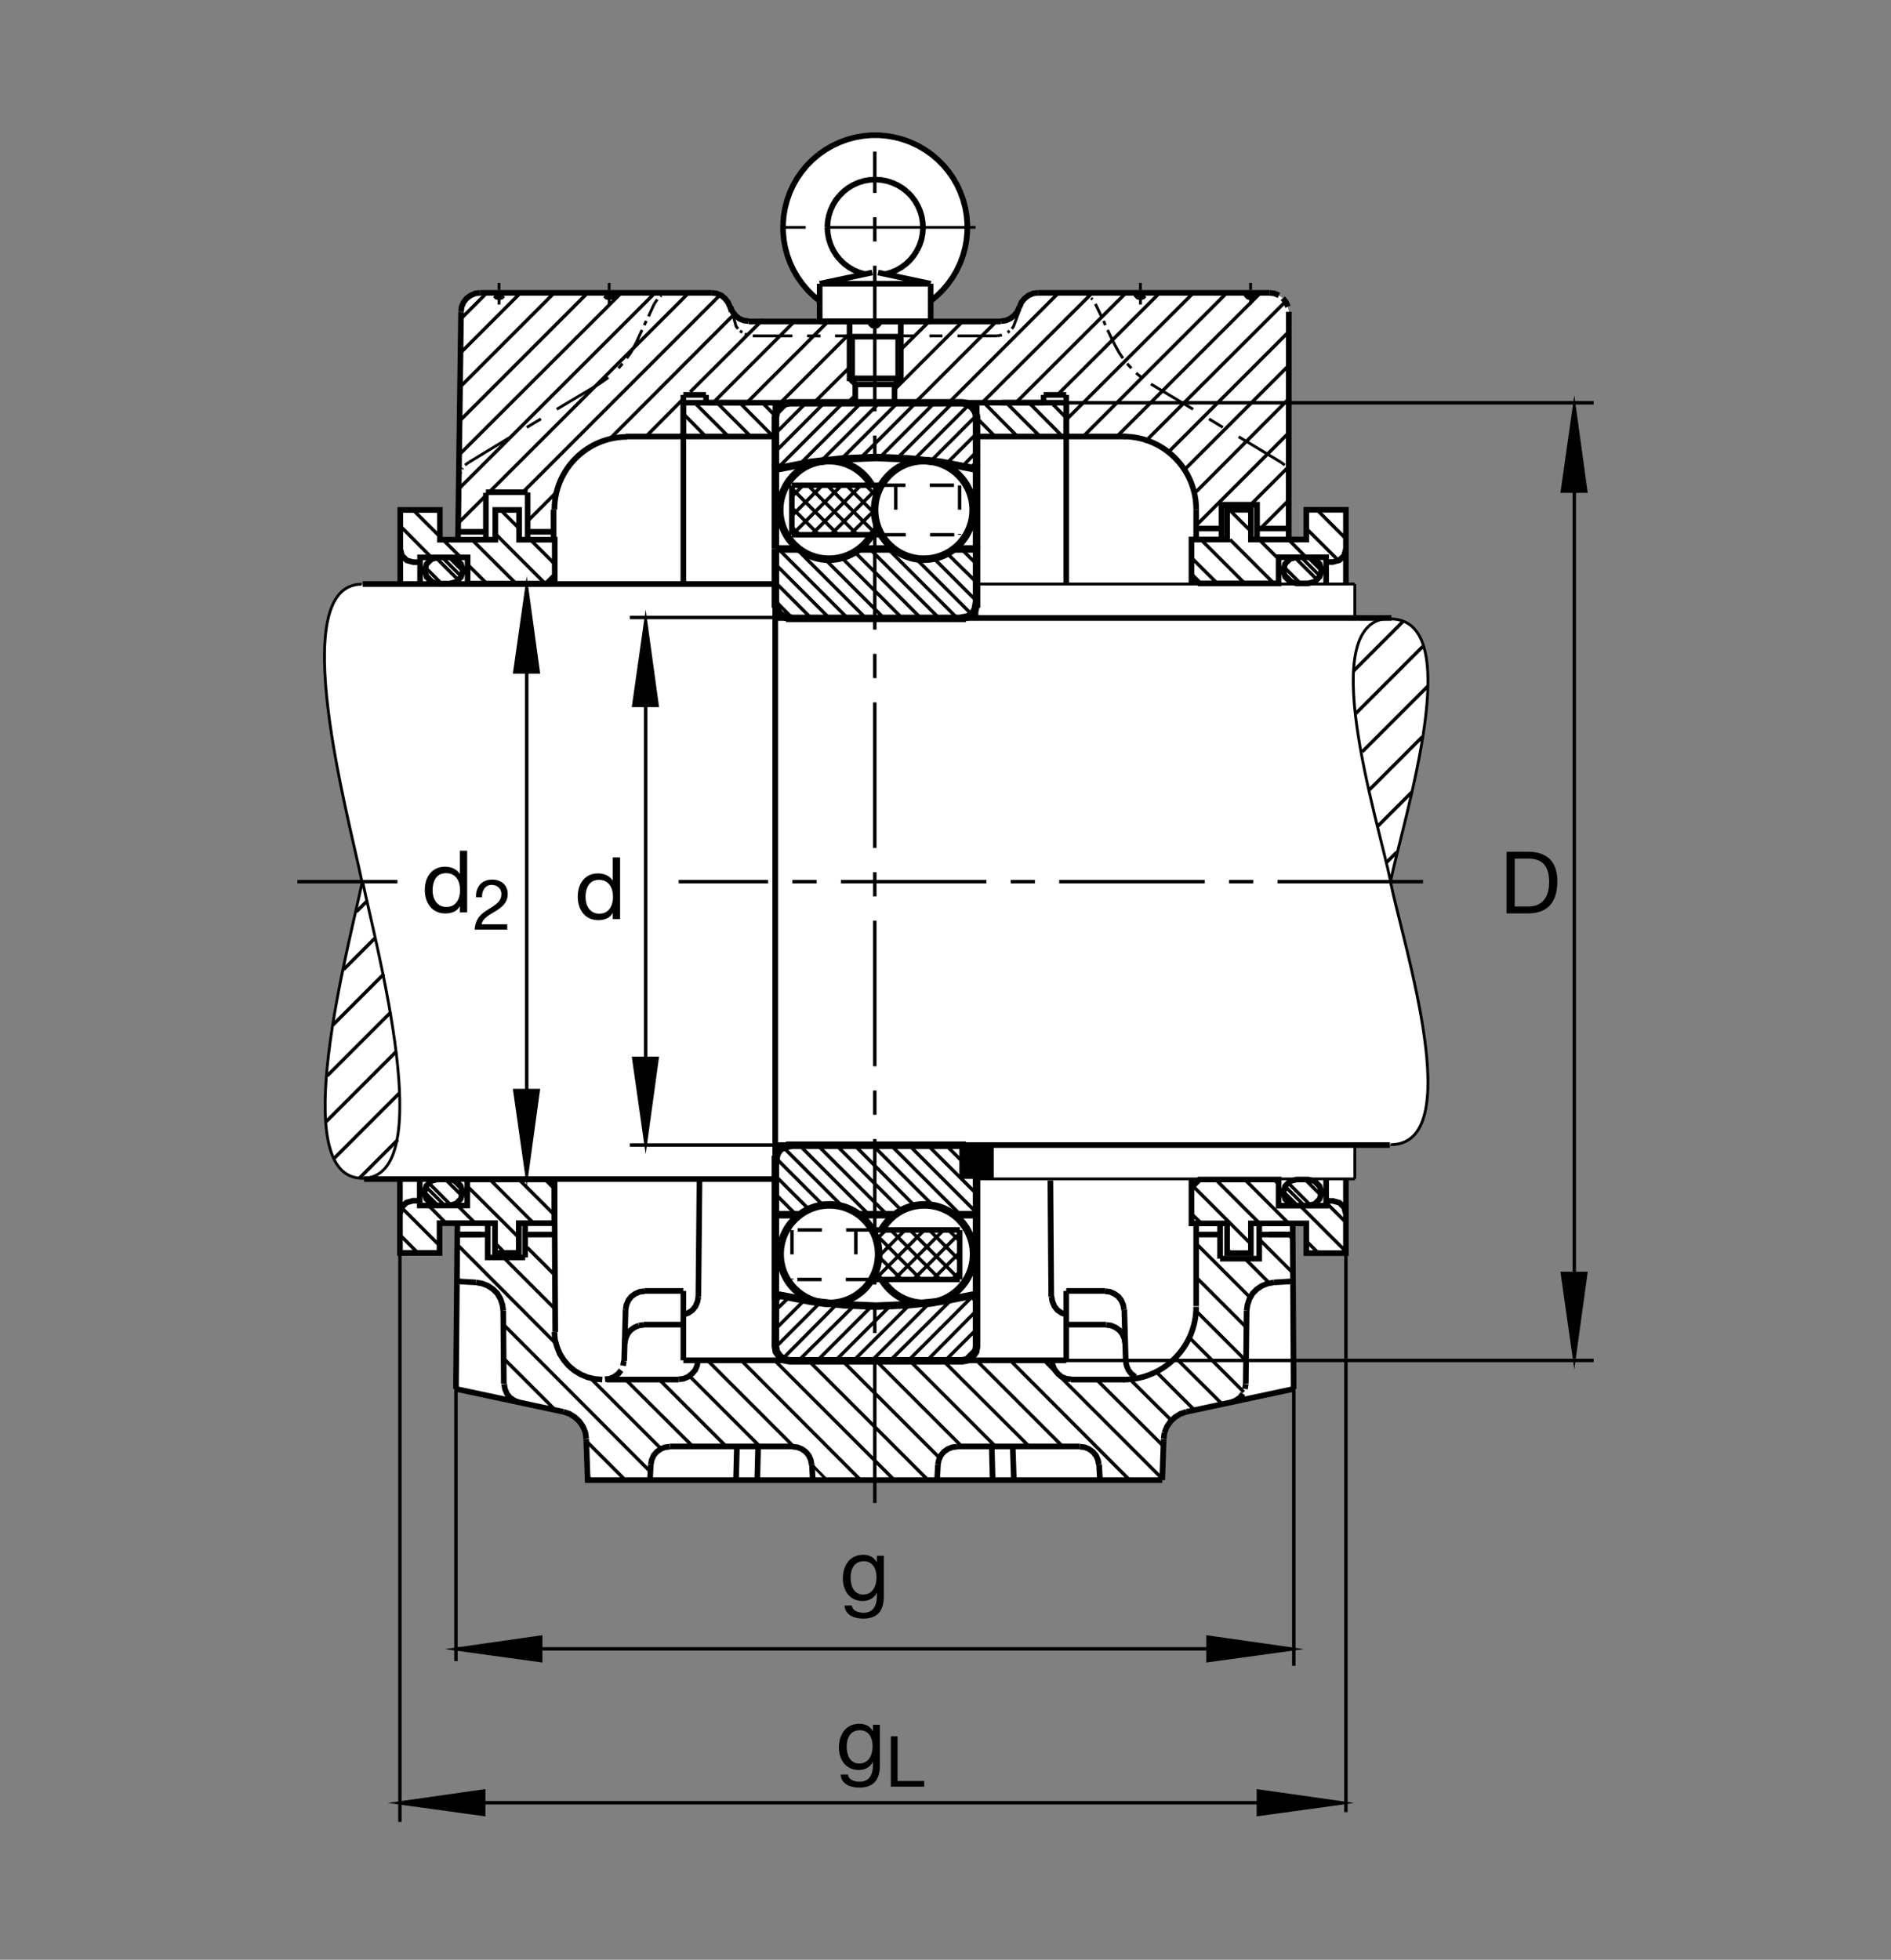 <?xml version="1.0" encoding="utf-8"?>
<!-- Generator: Adobe Illustrator 22.1.0, SVG Export Plug-In . SVG Version: 6.00 Build 0)  -->
<svg version="1.1" id="Ebene_1" xmlns="http://www.w3.org/2000/svg" xmlns:xlink="http://www.w3.org/1999/xlink" x="0px" y="0px"
	 viewBox="0 0 779.612 807.876" style="enable-background:new 0 0 779.612 807.876;" xml:space="preserve">
<rect x="0" y="0" width="779.612" height="807.876" fill="#808080" stroke="none"/>
<style type="text/css">
	.st0{fill:none;}
	.st1{fill:#FFFFFF;}
	.st2{fill:none;stroke:#000000;stroke-width:2.33;stroke-miterlimit:10.433;}
	.st3{fill:none;stroke:#000000;stroke-width:1.165;stroke-miterlimit:10;}
	.st4{fill-rule:evenodd;clip-rule:evenodd;stroke:#000000;stroke-width:1.165;stroke-miterlimit:10;}
	.st5{fill:none;stroke:#000000;stroke-width:2.329;stroke-miterlimit:10;}
	.st6{fill-rule:evenodd;clip-rule:evenodd;stroke:#000000;stroke-width:2.329;stroke-miterlimit:10;}
	.st7{fill:none;stroke:#000000;stroke-width:1.417;stroke-miterlimit:10;}
	.st8{fill:none;stroke:#000000;stroke-width:1.165;stroke-miterlimit:10.433;}
	.st9{fill:none;stroke:#000000;stroke-width:14.173;stroke-miterlimit:10;}
	.st10{fill:none;stroke:#000000;stroke-width:1.417;stroke-miterlimit:10.433;stroke-dasharray:60,10,10,10;}
	.st11{fill:none;stroke:#000000;stroke-width:1.165;stroke-miterlimit:10;stroke-dasharray:60,10,10,10;}
	.st12{fill:none;stroke:#000000;stroke-width:0;stroke-miterlimit:10;}
	.st13{fill:none;stroke:#000000;stroke-width:1.417;stroke-miterlimit:3.864;}
	.st14{stroke:#000000;stroke-width:1.165;stroke-miterlimit:10;}
	.st15{fill:none;stroke:#000000;stroke-width:3.107;stroke-miterlimit:10;}
	.st16{fill:#FFFFFF;stroke:#000000;stroke-width:3.107;stroke-miterlimit:3.864;}
	.st17{fill:none;stroke:#000000;stroke-width:3.107;stroke-miterlimit:3.864;}
	.st18{fill:none;stroke:#000000;stroke-width:2.268;stroke-miterlimit:10;}
	.st19{fill:none;stroke:#000000;stroke-width:0.851;stroke-miterlimit:3.864;}
	.st20{fill:none;stroke:#000000;stroke-width:1.417;stroke-miterlimit:10;stroke-dasharray:10,10;}
	.st21{fill:none;stroke:#000000;stroke-width:2.268;stroke-miterlimit:3.864;}
</style>
<polygon class="st0" points="0,0 779.612,0 779.612,807.876 0,807.876 0,0 "/>
<g>
	<path class="st1" d="M149.446,363.23c-5.422,26.333-31.756,122.576,0,122.576l15.508,0.342l0.064,30.327l16.262,0.01l-0.059-12.168
		l7.351-0.035l-0.583,68.34l44.365,9.453l2.451,0.821l2.219,1.401l1.868,1.748l1.518,2.222l0.932,2.334l0.352,2.686l0.584,16.929
		h118.386h118.508l0.576-16.929l0.352-2.686l0.938-2.334l1.513-2.222l1.875-1.748l2.217-1.401l2.451-0.821l44.248-9.453
		l-0.224-68.316l5.361-0.064l0.02,12.476h16.377l-0.117-30.684l3.799-0.092v-13.848l14.755-0.126c31.758,0,5.42-81.824,0-108.157
		v-1.038c5.42-26.333,32.1-107.954,0.342-107.954h-14.717h-0.38v-14.009l-3.672-0.046l0.009-30.661l-16.357,0.112l-0.01,12.122
		l-7.246,0.122l0.078-93.848l-0.351-2.102l-0.821-1.868l-1.279-1.633l-1.64-1.167l-1.866-0.821l-1.983-0.232h-95.507l-1.983,0.232
		l-1.865,0.821l-1.641,1.284l-1.28,1.516l-0.82,1.985l-0.938,1.985l-1.279,1.519l-1.631,1.284l-1.875,0.818l-1.982,0.235
		l-29.004,0.114l0.031-8.686l4.311-3.462l3.57-4.158l2.656-4.216l2.194-5.069l1.26-3.925l0.947-4.807l0.266-4.488l-0.51-5.803
		l-1.179-5.232l-1.504-4.173l-2.427-4.873l-3.142-4.272l-4.094-4.209l-4.615-3.513l-3.999-2.185l-4.676-1.958l-4.529-1.102
		l-4.185-0.507l-2.883-0.246l-5.388,0.456l-3.608,0.711l-3.828,1.018l-3.765,1.46l-3.73,1.941l-3.222,2.305l-3.967,3.645
		l-3.226,3.562l-2.883,4.55l-2.095,4.708l-1.684,5.422l-0.808,5.884l-0.056,2.392l0.164,3.726l0.417,3.394l1.055,4.529l1.174,3.201
		l1.211,2.261l2.051,3.696l1.897,2.654l3.257,3.725l3.916,3.15v8.425l-29.28-0.044l-1.987-0.235l-1.983-0.818l-1.518-1.284
		l-1.284-1.636l-0.818-1.868l-0.936-1.868l-1.281-1.634l-1.518-1.284l-1.985-0.821l-1.985-0.232h-95.503l-1.985,0.232l-1.87,0.821
		l-1.633,1.167l-1.284,1.633l-0.818,1.868l-0.232,2.102l-1.353,93.911l-7.4-0.014l-0.129-12.278l-16.165-0.09l-0.059,30.544
		l-15.815,0.198C117.417,240.882,144.024,336.9,149.446,363.23L149.446,363.23z"/>
	<path class="st2" d="M228.574,210.103c0-16.577,13.438-30.02,30.017-30.02"/>
	<path class="st3" d="M205.727,122.715v2.803 M205.727,121.548v-0.935 M205.727,119.563v-2.918 M246.941,158.325l-17.395,10.391
		 M223.008,172.686l-5.837,3.501 M210.632,180.042l-17.278,10.506 M251.145,125.518v-2.803 M251.145,121.548v-0.935
		 M251.145,119.563v-2.918 M266.44,132.29l-0.818,1.751 M264.688,136.026l-2.334,5.137 M267.373,130.42l2.337-5.134
		 M310.339,138.477h16.346 M332.757,138.477h5.486 M344.314,138.477h16.345 M451.604,125.286l2.461,5.134 M454.993,132.29
		l0.703,1.751 M456.634,136.026l2.451,5.137 M474.495,158.325l17.392,10.391 M498.43,172.686l5.723,3.501 M510.686,180.042
		l17.393,10.506 M470.169,125.518v-2.803 M470.169,121.548v-0.935 M470.169,119.563v-2.918 M515.589,125.518v-2.803
		 M515.589,121.548v-0.935 M515.589,119.563v-2.918 M411.096,138.477h-16.346 M388.562,138.477h-5.371 M377.004,138.477h-16.345"/>
	<polygon class="st4" points="246.941,158.325 250.796,155.64 246.941,158.325 	"/>
	<path class="st3" d="M254.998,151.787l1.636-1.87 M258.384,147.7l1.753-2.451l2.217-4.087"/>
	<polygon class="st4" points="269.71,125.286 270.994,123.416 269.71,125.286 	"/>
	<polygon class="st4" points="272.278,122.249 272.627,121.9 272.278,122.249 	"/>
	<polygon class="st4" points="274.146,121.314 274.729,120.965 274.146,121.314 	"/>
	<path class="st3" d="M301.729,128.198l1.721,6.309l0.818,1.05 M305.085,136.375l0.933,0.7"/>
	<polygon class="st4" points="307.07,137.661 308.237,138.125 307.07,137.661 	"/>
	<polygon class="st4" points="411.096,138.477 413.079,138.125 411.096,138.477 	"/>
	<path class="st3" d="M415.413,137.075l0.82-0.7 M417.171,135.557l0.693-1.05l2.735-7.361"/>
	<polygon class="st4" points="444.485,120.73 446.702,120.965 444.485,120.73 	"/>
	<polygon class="st4" points="448.225,121.665 448.694,121.9 448.225,121.665 	"/>
	<polygon class="st4" points="449.856,122.949 450.442,123.416 449.856,122.949 	"/>
	<path class="st3" d="M459.085,141.162l2.217,4.087l1.631,2.451 M464.69,149.917l1.748,1.87"/>
	<polygon class="st4" points="468.421,153.772 470.637,155.64 468.421,153.772 	"/>
	<polygon class="st4" points="528.079,190.547 529.719,191.717 528.079,190.547 	"/>
	<polygon class="st4" points="530.647,193.001 530.881,193.35 530.647,193.001 	"/>
	<polygon class="st4" points="531.467,194.636 531.702,195.22 531.467,194.636 	"/>
	<polygon class="st4" points="193.354,190.547 191.719,191.717 193.354,190.547 	"/>
	<polygon class="st4" points="190.784,193.001 190.552,193.35 190.784,193.001 	"/>
	<polygon class="st4" points="189.966,194.636 189.734,195.22 189.966,194.636 	"/>
	<path class="st3" d="M334.739,603.853l6.189,6.304 M243.906,610.156l-1.633-1.753"/>
	<path class="st5" d="M187.984,572.564l0.583-68.305 M188.567,508.931h9.807 M201.084,504.37v13.999h15.423 M216.49,518.369v-14.126
		 M228.574,486.573l0.349,62.524 M207.48,540.337l0.232,30.122 M187.984,572.564l44.365,9.453 M241.689,593.228l0.583,16.929
		h118.386 M335.09,610.156l-0.352-6.421 M326.802,596.265H276.13 M279.866,568.711H250.09 M257.334,561.006l0.583-21.133
		 M265.389,546.06h16.345 M287.922,534.502l0.467-48.452 M265.74,532.168h15.994 M281.734,532.168v28.604 M281.76,560.772h157.822
		 M439.582,560.772v-28.604 M503.02,518.858h16.124v-14.521 M523.06,508.931h9.805 M525.159,528.662l7.783-0.464 M513.957,540.337
		l-0.352,30.122 M533.332,572.564l-44.248,9.453 M479.749,593.228l-0.586,16.929 M479.163,610.156H360.659 M386.343,610.156
		l0.352-6.421 M394.517,596.265h50.671 M441.565,568.711h22.109 M464.104,561.006l-0.585-21.133 M456.047,546.06h-16.465
		 M433.401,534.502l-0.352-47.867 M455.579,532.168h-15.996 M408.879,596.265l0.352,13.892 M417.981,610.156l-0.459-13.892
		 M453.128,603.736l0.351,6.421 M312.556,596.265l-0.349,13.892 M303.45,610.156l0.352-13.892 M268.309,603.736l-0.35,6.421
		 M196.272,528.662l-8.288-0.464 M281.734,240.752v-77.974 M291.074,166.031h69.585 M360.659,132.525h-51.956 M301.116,126.568
		v0.117 M293.411,120.73h-95.505 M190.083,128.552l-1.267,93.623 M281.734,179.925h-23.674 M301.582,128.435l-0.466-1.867
		 M360.659,132.525h51.951 M420.315,126.568v0.117 M427.913,120.73h95.498 M531.35,128.552l-0.049,93.857 M439.582,240.752v-77.974
		 M430.247,166.031h-69.587 M439.582,179.925h24.62 M265.74,532.285l-1.985,0.23l-1.868,0.82l-1.636,1.167l-1.167,1.513l-0.818,1.87
		l-0.35,1.987"/>
	<polygon class="st6" points="257.217,561.006 256.865,562.989 257.217,561.006 	"/>
	<path class="st5" d="M256.05,564.859l-1.169,1.514l-1.633,1.167l-1.868,0.82l-1.985,0.234 M276.13,596.382l-1.985,0.234
		l-1.753,0.699l-1.634,1.167L269.475,600l-0.818,1.87l-0.349,1.866 M279.866,568.594l1.985-0.234l1.87-0.82l1.633-1.284l1.285-1.514
		l0.818-1.987l0.232-1.982 M281.734,541.973l1.987-0.698l1.751-1.167l1.284-1.636l0.815-1.987l0.352-1.982 M265.389,546.177
		l-1.985,0.234 M263.404,546.411l-1.868,0.815l-1.633,1.167l-1.169,1.518l-0.816,1.87l-0.352,1.982 M214.019,578.169l-1.985-0.82
		l-1.753-1.167l-1.282-1.635l-0.818-1.982l-0.351-1.987 M207.48,540.337l-0.352-2.451l-0.815-2.451l-1.284-2.217l-1.753-1.753
		l-2.099-1.401l-2.337-0.932l-2.569-0.469 M326.802,596.382l1.982,0.234l1.753,0.699l1.635,1.167l1.282,1.518l0.818,1.87
		l0.352,1.866 M386.694,603.736l0.352-1.866l0.818-1.87l1.281-1.518l1.636-1.167l1.75-0.699l1.985-0.234 M433.743,560.772
		l0.234,1.982l0.82,1.87l1.28,1.631l1.523,1.284l1.982,0.82l1.983,0.234 M463.87,553.765l-0.351-1.982l-0.821-1.87l-1.162-1.518
		l-1.641-1.167l-1.865-0.815l-1.983-0.234 M463.401,539.873l-0.352-1.987l-0.821-1.87l-1.162-1.513l-1.631-1.167l-1.875-0.82
		l-1.982-0.23 M439.7,541.973l-1.982-0.698l-1.758-1.167l-1.279-1.636l-0.82-1.987l-0.351-1.982 M464.104,561.006l0.352,1.982
		l0.81,1.87l1.172,1.514l1.631,1.167 M489.084,582.017l-2.451,0.82l-2.217,1.401l-1.865,1.753l-1.523,2.217l-0.927,2.334
		 M480.1,590.542l-0.352,2.568 M453.01,603.736l-0.352-1.866l-0.82-1.87l-1.279-1.518l-1.631-1.167l-1.758-0.699l-1.983-0.234
		 M507.415,578.169l1.982-0.82l1.758-1.167l1.28-1.635 M513.255,572.564l0.351-1.987 M513.957,540.337l0.352-2.451l0.81-2.451
		l1.289-2.217l1.748-1.753l2.099-1.401l2.334-0.932l2.568-0.469 M241.689,593.111l-0.352-2.568l-0.933-2.334l-1.518-2.217
		l-1.868-1.753l-2.219-1.401l-2.451-0.82 M308.704,132.407l-1.985-0.234l-1.985-0.818l-1.516-1.284l-1.284-1.636l-0.818-1.867
		 M300.999,126.568l-0.818-1.868l-1.285-1.633l-1.516-1.285l-1.987-0.818l-1.983-0.235 M253.013,120.73l-0.232,0.935l-0.701,0.699
		l-0.936,0.234l-0.932-0.234l-0.701-0.699 M207.598,120.73l-0.234,0.935 M207.364,121.665l-0.701,0.699l-0.936,0.234l-0.932-0.234
		l-0.701-0.699 M358.792,132.525l0.232,0.933l0.701,0.699l0.935,0.234l0.932-0.234l0.703-0.699 M362.527,132.525l-0.232,0.933
		l-0.703,0.699 M360.659,134.39l-0.935-0.234l-0.701-0.699 M412.61,132.407l1.992-0.234l1.865-0.818l1.631-1.284l1.289-1.519
		l0.82-1.985 M420.315,126.568l0.82-1.983l1.289-1.518l1.631-1.285l1.865-0.818l1.992-0.235 M468.304,120.73l0.234,0.935
		l0.703,0.699l0.928,0.234l0.937-0.234l0.703-0.699 M513.724,120.73l0.234,0.935l0.694,0.699l0.938,0.234l0.938-0.234l0.693-0.699
		 M523.411,120.73l1.983,0.235l1.875,0.818 M528.899,122.949l1.289,1.636l0.811,1.865 M197.906,120.73l-1.985,0.235l-1.868,0.818
		l-1.633,1.167l-1.284,1.636l-0.818,1.865l-0.234,1.985"/>
	<line class="st7" x1="402.651" y1="254.539" x2="402.651" y2="240.562"/>
	<path class="st5" d="M248.306,568.711l-3.037-0.234l-3.035-0.703l-2.803-1.167l-2.686-1.631l-2.334-1.987l-1.985-2.334
		l-1.636-2.568l-1.167-2.92l-0.818-2.92l-0.232-3.149 M189.268,508.931h11.77 M216.507,508.931h12.068 M493.137,217.869h10.488
		 M573.655,254.763H319.71 M519.456,508.931h12.598 M281.734,179.925h37.976 M319.693,179.925v-13.894 M308.354,166.031h-26.621
		 M291.074,166.031v-3.252 M430.247,162.779h9.336 M439.582,166.031v13.894 M439.582,179.925h-36.748 M430.247,166.031v-3.252
		 M402.651,179.925v-13.894 M439.582,166.031h-26.621 M281.734,166.031v13.894 M281.734,162.779h9.341"/>
	<line class="st3" x1="558.557" y1="240.752" x2="402.52" y2="240.752"/>
	<path class="st5" d="M319.604,240.752v245.327 M573.03,472.036H319.632 M319.632,486.05H150.105 M319.71,240.752H149.519"/>
	<line class="st3" x1="558.557" y1="240.752" x2="558.557" y2="254.763"/>
	<path class="st5" d="M217.532,222.527v-19.485 M200.327,222.527v-19.363 M189.061,219.231h11.279 M217.532,202.91h-17.193"/>
	<line class="st2" x1="228.232" y1="210.103" x2="228.232" y2="222.376"/>
	<line class="st3" x1="515.042" y1="517.876" x2="514.974" y2="517.945"/>
	<line class="st2" x1="493.157" y1="209.947" x2="493.157" y2="222.41"/>
	<path class="st8" d="M573.304,254.888c-31.748,0-5.42,82.097,0,108.43 M573.304,255.164c31.757,0,5.429,81.821,0,108.154
		 M149.165,240.823c-31.755,0-5.422,96.018,0,122.348 M149.439,485.747c-31.753,0-5.42-96.24,0-122.576 M149.439,485.747
		c31.755,0,5.422-96.24,0-122.576"/>
	<line class="st5" x1="217.295" y1="219.231" x2="228.574" y2="219.231"/>
	<path class="st2" d="M493.157,209.947c0-16.58-13.438-30.017-30.02-30.017"/>
	<path class="st5" d="M531.448,217.869h-13.203 M518.245,222.41v-14.348h-14.62v14.251"/>
	<path class="st3" d="M558.557,485.996H402.571 M558.557,485.996v-14.013"/>
	<line class="st5" x1="532.932" y1="504.434" x2="533.332" y2="572.564"/>
	<path class="st2" d="M493.157,538.438v-34.102 M493.157,538.716c0,16.577-13.438,30.019-30.02,30.019"/>
	<path class="st5" d="M493.304,508.931h9.716 M503.02,504.698v14.16"/>
	<line class="st9" x1="402.607" y1="485.996" x2="402.607" y2="471.983"/>
	<path class="st8" d="M573.304,471.88c31.757,0,5.429-81.824,0-108.157"/>
	<path class="st10" d="M163.857,363.46h-41.259 M586.682,363.46H279.805 M360.659,619.551V62.493"/>
	<line class="st11" x1="402.173" y1="93.731" x2="319.915" y2="93.731"/>
	<path class="st3" d="M351.909,138.782v18.863 M369.719,138.782v18.863"/>
	<path class="st5" d="M361.992,112.349l21.699,4.612 M383.691,116.961v7.129 M383.691,124.09v8.357 M383.691,132.447h-45.757
		 M337.935,132.447v-8.357 M337.935,124.09v-7.129 M337.935,116.961l21.719-4.612 M356.626,112.984l-2.341-0.652l-2.234-0.95
		l-2.112-1.214L348,108.706l-1.741-1.689 M346.26,107.017l-1.531-1.882l-1.284-2.078l-1.003-2.2l-0.74-2.322l-0.44-2.378
		l-0.159-2.426 M341.104,93.731l0.142-2.393l0.44-2.361l0.72-2.268l0.986-2.183l1.25-2.061l1.477-1.866 M346.119,80.601l1.706-1.687
		l1.885-1.463l2.06-1.23l2.198-0.969l2.288-0.703l2.359-0.406l2.392-0.122l2.378,0.176l2.358,0.456l2.268,0.74l2.182,1.004
		l2.026,1.267l1.863,1.494 M374.082,79.158l1.672,1.727l1.443,1.899l1.214,2.078l0.952,2.199l0.669,2.288l0.385,2.358l0.108,2.393
		l-0.195,2.395l-0.474,2.339l-0.757,2.271l-1.04,2.165 M378.059,103.269l-1.284,2.024l-1.513,1.845l-1.743,1.658l-1.917,1.423
		l-2.076,1.196l-2.219,0.916l-2.305,0.652 M383.691,124.09l2.568-2.115l2.376-2.339 M388.635,119.636l2.148-2.536l1.936-2.707
		l1.689-2.868l1.426-3.011l1.16-3.115l0.881-3.203l0.599-3.271l0.298-3.328l0.02-3.325l-0.264-3.308l-0.564-3.293l-0.845-3.203
		l-1.125-3.132 M395.994,79.334l-1.389-3.025l-1.655-2.888l-1.902-2.727l-2.129-2.569l-2.358-2.358l-2.534-2.146l-2.727-1.902
		l-2.868-1.672l-3.027-1.407l-3.115-1.145l-3.22-0.864 M369.068,56.631l-3.274-0.579l-3.308-0.3h-3.345l-3.309,0.3l-3.271,0.579
		l-3.22,0.864l-3.115,1.145l-3.027,1.407l-2.869,1.672l-2.729,1.902 M337.6,63.621l-2.532,2.146l-2.361,2.358l-2.129,2.569
		l-1.899,2.727l-1.656,2.888l-1.389,3.025l-1.125,3.132l-0.847,3.203l-0.562,3.293l-0.266,3.308 M322.835,92.271l0.02,3.325
		l0.3,3.328l0.598,3.271 M323.753,102.195l0.879,3.203l1.159,3.115l1.428,3.011l1.69,2.868l1.936,2.707l2.146,2.536l2.375,2.339
		 M335.366,121.975l2.569,2.115 M337.935,116.961h45.757 M371.372,132.447v23.544h-21.118v-23.544 M350.254,138.782h21.118
		 M350.254,155.991l2.464,2.464"/>
	<polyline class="st2" points="352.717,158.455 368.909,158.455 371.372,155.991 	"/>
	<polyline class="st12" points="361.992,112.349 360.813,112.227 359.634,112.349 	"/>
	<path class="st2" d="M352.617,158.526v6.836 M368.787,158.552v6.858"/>
	<path class="st13" d="M189.268,215.301l94.685-94.571 M296.912,121.548l-81.294,81.294 M314.519,131.726l-29.973,29.858
		 M280.217,179.925l1.516-1.633 M293.995,166.031l33.508-33.506 M341.394,132.525l-33.508,33.506 M321.78,166.031l28.225-28.226
		 M349.993,151.712l-14.436,14.319 M371.429,144.053l11.648-11.528 M396.853,132.525l-28.083,28.079 M377.236,166.031l33.509-33.506
		 M436.429,120.73l-45.298,45.301 M404.905,166.031l45.42-45.301 M464.221,120.73l-45.42,45.301 M435.93,162.798l42.178-42.068
		 M492.004,120.73l-52.422,52.305 M446.585,179.925l59.199-59.195 M519.68,120.73l-59.463,59.458 M471.907,182.276l58.164-58.042
		 M531.35,136.726l-49.346,49.348 M488.382,193.592l43.086-43.089 M531.584,164.163l-38.427,38.54 M493.157,216.597l38.662-38.657
		 M531.214,192.442l-15.625,15.62 M519.456,218.086l11.768-11.765 M270.059,120.73l-80.674,80.559 M189.499,187.281l66.667-66.551
		 M242.273,120.73l-52.539,52.539 M189.852,159.375l38.645-38.645 M214.602,120.73l-24.637,24.636 M190.083,131.355l10.625-10.625
		 M290.957,179.925l-9.223-9.341 M286.404,166.031l13.894,13.894 M309.397,179.798l-13.77-13.767 M304.969,166.031l13.445,13.562
		 M266.56,179.685l15.181-15.295 M217.417,214.939l11.988-12.016 M251.155,181.17l51.477-51.565 M491.565,230.257l9.883,9.88
		 M495.257,222.578l18.33,18.33 M507.082,222.41l18.408,18.406 M519.084,222.41l7.813,7.808 M531.302,222.542l7.549,7.547
		 M538.479,217.796l13.096,13.02 M507.132,210.454l7.812,7.81 M554.788,222.005l-11.641-11.645 M405.725,166.079l13.73,13.846
		 M428.792,179.925l-13.897-13.894 M424.241,166.031L438,179.907 M439.563,172.249l-6.103-6.218 M177.871,229.778l-12.847-12.928
		 M200.918,240.823l-7.59-7.59 M190.22,230.044l-19.89-19.809 M212.989,240.811l-18.408-18.327 M225.085,240.906l-20.872-20.872
		 M228.709,232.525l-10.042-10.042 M214.011,217.827l-7.593-7.592 M185.107,229.79l5.552,5.471 M182.005,240.569l-6.858-6.861
		 M179.636,229.79l9.309,9.309 M190.088,237.547l-7.758-7.757 M175.146,236.228l3.999,4.001 M561.624,309.903l26.895-26.897
		 M558.957,294.124l27.598-27.598 M558.04,276.599l20.332-20.339 M575.872,351.282l-4.161,4.163 M582.034,326.56l-14.004,14.002
		 M586.438,303.706l-21.914,21.917 M161.191,417.207l-26.294,26.289 M163.452,433.389l-28.977,28.975 M164.597,450.694
		l-26.687,26.685 M146.941,375.825l4.163-4.162 M141.675,399.656l13.11-13.11 M137.178,422.603l21.116-21.118 M148.164,485.694
		l15.823-15.826 M183.579,503.931l-6.853-6.939 M214.014,510.279l-21.07-20.991 M219.807,504.068l-17.701-17.701 M228.574,500.83
		l-14.612-14.609 M188.567,513.135l40.588,40.708 M207.48,545.943l60.594,60.713 M272.51,597.198l-28.486-28.487 M257.917,568.711
		l27.671,27.553 M257.801,610.156l-16.111-16.113 M228.962,581.319l-21.365-21.367 M228.97,539.761l-21.25-21.25 M217.364,514.263
		l11.421,11.421 M271.811,568.711l27.554,27.553 M313.257,596.265l-28.955-28.955 M291.658,560.772l35.493,35.493 M354.822,610.156
		l-49.27-49.385 M319.329,560.772l49.385,49.385 M382.607,610.156l-49.384-49.385 M347.115,560.772l40.28,40.278 M396.501,596.265
		l-35.493-35.493 M374.902,560.772l35.491,35.493 M424.29,596.265l-35.61-35.493 M402.574,560.772l35.495,35.493 M452.073,568.711
		l27.559,27.436 M482.903,585.523l-16.934-16.811 M476.429,565.269l16.045,16.05 M503.919,578.867l-19.522-19.404 M490.5,551.563
		l22.286,22.285 M513.724,561.006l-20.567-20.566 M513.841,547.227l-20.684-20.679 M493.176,512.666l22.178,22.182 M523.294,528.897
		l-10.039-10.039 M519.456,511.167l13.525,13.526 M479.163,609.575l-48.799-48.803 M416.467,560.772l49.267,49.385 M554.895,503.931
		l-8.281-8.291 M554.895,515.933l-18.71-18.716 M543.547,516.587l-4.98-4.98 M531.302,504.336l-18.408-18.409 M519.299,504.336
		l-18.33-18.33 M515.706,512.827l-24.492-24.492 M195.899,504.248l-6.814-6.816 M172.251,516.509l-7.212-7.295 M181.023,513.277
		l-15.222-15.22 M180.566,496.953l-5.551-5.473 M183.667,486.177l6.861,6.855 M186.035,496.953l-9.307-9.311 M175.586,489.195
		l7.754,7.758 M190.527,490.513l-4.001-3.999 M207.424,515.772l-3.635-3.638 M188.45,526.909l1.402,1.401 M532.864,510.684
		l-1.748-1.753 M534.993,497.027l-5.557-5.469 M538.099,486.25l6.855,6.861 M540.461,497.027l-9.307-9.307 M530.013,489.273
		l7.754,7.754 M544.954,490.591l-4.004-4.004 M507.541,516.587l-1.63-1.553 M495.296,504.336l-4.082-3.999 M526.897,487.925
		l-1.933-1.929 M539.221,229.717l5.557,5.468 M536.116,240.493l-6.855-6.857 M533.753,229.717l9.307,9.307 M544.202,237.473
		l-7.754-7.756 M529.26,236.155l4.004,3.999 M314.344,166.031l5.053,5.17 M402.676,172.249l7.561,7.676 M349.451,166.031
		l2.874-2.757"/>
	<path class="st5" d="M185.435,229.79l2.695,0.738l1.958,1.958l0.735,2.695l-0.735,2.693l-1.958,1.961l-2.695,0.735h-4.898
		l-2.695-0.735l-1.96-1.961l-0.735-2.693l0.735-2.695l1.96-1.958l2.695-0.738H185.435L185.435,229.79z M228.709,237.302
		l-3.267,3.267h-32.658V229.79h-19.595v1.961h-2.776l-2.695-0.735l-1.961-1.958l-0.732-2.8 M165.024,240.823v-30.589h16.328v12.248
		h22.861v-12.248h9.798v12.248h14.697v18.164 M173.196,240.857v-8.899 M534.485,229.717l-2.695,0.734l-1.953,1.958l-0.742,2.695
		l0.742,2.693l1.953,1.963l2.695,0.732h4.903l2.695-0.732l1.954-1.963l0.742-2.693l-0.742-2.695l-1.954-1.958l-2.695-0.734H534.485
		L534.485,229.717z M546.731,240.784v-8.901 M491.214,237.229l3.262,3.264h32.666v-10.776h19.589v1.958h2.784l2.686-0.732
		l1.963-1.96l0.732-2.798 M554.895,240.75v-30.589h-16.328v12.249h-22.861v-12.249h-9.795v12.249h-14.697v18.164 M534.485,497.027
		l-2.695-0.733l-1.953-1.963l-0.742-2.691l0.742-2.695l1.953-1.958l2.695-0.738h4.903l2.695,0.738l1.954,1.958l0.742,2.695
		l-0.742,2.691l-1.954,1.963l-2.695,0.733H534.485L534.485,497.027z M491.214,489.517l3.262-3.267h32.666v10.777h19.589v-1.958
		h2.784l2.686,0.737l1.963,1.958l0.732,2.798 M554.895,485.996v30.591h-16.328v-12.251h-22.861v12.251h-9.795v-12.251h-14.697
		v-18.164 M546.731,485.962v8.902 M185.3,496.953l2.696-0.737l1.96-1.958l0.732-2.695l-0.732-2.696l-1.96-1.958l-2.696-0.732h-4.897
		l-2.696,0.732l-1.96,1.958l-0.732,2.696l0.732,2.695l1.96,1.958l2.696,0.737H185.3L185.3,496.953z M173.059,485.884v8.901
		 M228.574,489.439l-3.266-3.261h-32.659v10.776h-19.595v-1.958h-2.776l-2.696,0.733l-1.958,1.958l-0.737,2.798 M164.888,485.918
		v30.591h16.331v-12.251h22.861v12.251h9.797v-12.251h14.697v-18.165 M165.024,240.569v-14.312"/>
	<path class="st7" d="M542.981,743.159H175.498 M187.979,571.807v112.974 M518.685,679.732H187.852 M533.401,568.887v117.837"/>
	<polygon class="st14" points="497.889,684.693 533.323,679.82 497.889,674.771 497.889,684.693 	"/>
	<polygon class="st14" points="223.044,674.771 223.044,684.693 187.612,679.82 223.044,674.771 	"/>
	<g>
		<g>
			<g>
				<path d="M364.367,658.222c0,5.986-2.743,9.05-8.551,9.05c-3.456,0-7.446-1.39-7.625-5.416h3.029
					c0.142,2.209,2.779,2.993,4.774,2.993c3.955,0,5.523-2.85,5.523-6.983v-1.211h-0.071c-0.998,2.245-3.42,3.349-5.736,3.349
					c-5.487,0-8.23-4.311-8.23-9.335c0-4.347,2.138-9.727,8.515-9.727c2.316,0,4.382,1.033,5.487,3.064h-0.036h0.071v-2.637h2.85
					V658.222z M361.375,650.206c0-3.242-1.425-6.591-5.238-6.591c-3.883,0-5.451,3.171-5.451,6.698c0,3.313,1.211,7.019,5.202,7.019
					S361.375,653.662,361.375,650.206z"/>
			</g>
		</g>
	</g>
	<path class="st7" d="M164.883,514.649v236.406 M554.875,516.626v230.41"/>
	<polygon class="st14" points="518.66,748.115 554.094,743.242 518.66,738.198 518.66,748.115 	"/>
	<polygon class="st14" points="199.549,738.198 199.549,748.115 164.117,743.242 199.549,738.198 	"/>
	<line class="st7" x1="217.156" y1="262.986" x2="217.156" y2="466.831"/>
	<polygon class="st14" points="222.031,277.122 217.159,241.69 212.109,277.122 222.031,277.122 	"/>
	<polygon class="st14" points="212.109,449.458 222.031,449.458 217.159,484.893 212.109,449.458 	"/>
	<line class="st7" x1="266.18" y1="276.8" x2="266.18" y2="455.845"/>
	<polygon class="st14" points="271.055,290.933 266.182,255.501 261.133,290.933 271.055,290.933 	"/>
	<polygon class="st14" points="261.133,436.177 271.055,436.177 266.182,471.612 261.133,436.177 	"/>
	<g>
		<g>
			<g>
				<path d="M255.648,378.902h-3.028v-2.494h-0.072c-0.998,2.031-3.349,2.922-5.879,2.922c-5.665,0-8.48-4.489-8.48-9.691
					s2.779-9.584,8.408-9.584c1.888,0,4.596,0.713,5.95,2.886h0.072v-9.477h3.028V378.902z M247.097,376.657
					c4.062,0,5.629-3.491,5.629-6.948c0-3.634-1.639-6.983-5.807-6.983c-4.133,0-5.523,3.527-5.523,7.126
					C241.396,373.308,243.178,376.657,247.097,376.657z"/>
			</g>
		</g>
	</g>
	<line class="st7" x1="649.036" y1="173.753" x2="649.036" y2="556.475"/>
	<polygon class="st14" points="653.914,202.595 649.036,167.163 643.992,202.595 653.914,202.595 	"/>
	<polygon class="st14" points="643.992,524.844 653.914,524.844 649.036,560.279 643.992,524.844 	"/>
	<g>
		<g>
			<g>
				<path d="M621.102,351.111h8.729c7.839,0,12.221,3.919,12.221,12.114c0,8.516-3.741,13.325-12.221,13.325h-8.729V351.111z
					 M624.487,373.7h5.629c2.316,0,8.551-0.641,8.551-10.012c0-6.057-2.245-9.727-8.48-9.727h-5.701V373.7z"/>
			</g>
		</g>
	</g>
	<path class="st7" d="M657.014,166.045H439.124 M657.014,560.825H439.055"/>
	<g>
		<g>
			<g>
				<path d="M192.598,376.133h-3.029v-2.494h-0.071c-0.998,2.031-3.349,2.922-5.879,2.922c-5.665,0-8.48-4.489-8.48-9.691
					s2.779-9.584,8.409-9.584c1.888,0,4.596,0.713,5.95,2.886h0.071v-9.477h3.029V376.133z M184.047,373.889
					c4.062,0,5.629-3.492,5.629-6.948c0-3.634-1.639-6.983-5.808-6.983c-4.133,0-5.522,3.527-5.522,7.126
					C178.347,370.539,180.128,373.889,184.047,373.889z"/>
			</g>
		</g>
	</g>
	<g>
		<g>
			<g>
				<path d="M196.245,369.907c-0.204-4.186,2.267-7.296,6.627-7.296c3.604,0,6.453,2.093,6.453,5.93c0,3.634-2.442,5.465-5,7.064
					c-2.587,1.57-5.29,2.878-5.784,5.436h10.581v2.18h-13.459c0.407-4.883,2.878-6.628,5.785-8.43
					c3.488-2.151,5.261-3.43,5.261-6.279c0-2.238-1.802-3.721-3.982-3.721c-2.878,0-4.099,2.645-4.011,5.116H196.245z"/>
			</g>
		</g>
	</g>
	<g>
		<g>
			<g>
				<path d="M362.749,727.88c0,5.986-2.744,9.05-8.551,9.05c-3.456,0-7.447-1.389-7.625-5.416h3.028
					c0.142,2.209,2.779,2.993,4.775,2.993c3.955,0,5.522-2.85,5.522-6.983v-1.211h-0.071c-0.998,2.245-3.42,3.349-5.736,3.349
					c-5.487,0-8.23-4.311-8.23-9.335c0-4.347,2.138-9.727,8.516-9.727c2.316,0,4.382,1.033,5.487,3.064h-0.036h0.071v-2.636h2.85
					V727.88z M359.756,719.864c0-3.242-1.425-6.591-5.237-6.591c-3.884,0-5.451,3.171-5.451,6.698c0,3.314,1.211,7.019,5.202,7.019
					S359.756,723.32,359.756,719.864z"/>
			</g>
		</g>
	</g>
	<g>
		<g>
			<g>
				<path d="M367.277,715.779h2.761v18.429h10.988v2.325h-13.749V715.779z"/>
			</g>
		</g>
	</g>
	<path class="st7" d="M321.272,254.556h-61.623 M319.785,472.027h-60.137"/>
	<path class="st15" d="M319.68,226.299h9.48 M354.241,226.299h14.023 M402.629,226.299v-34.758 M319.68,191.541v34.758"/>
	<path class="st16" d="M360.584,210.213c0-11.214,9.092-20.305,20.308-20.305c11.213,0,20.305,9.092,20.305,20.305
		c0,11.215-9.092,20.307-20.305,20.307C369.675,230.52,360.584,221.428,360.584,210.213L360.584,210.213z"/>
	<path class="st15" d="M402.629,171.99l-0.396-2.173l-1.384-1.978l-1.975-1.38l-2.172-0.398h-71.096l-2.173,0.398l-1.975,1.38
		l-1.382,1.978l-0.396,2.173v19.551l1.579,1.579l13.233-2.568l13.233-1.382l13.427-0.591l13.43,0.591l13.233,1.382l13.232,2.568
		l1.582-1.579V171.99L402.629,171.99z M393.147,226.299h9.482v22.712h-0.198l-0.395,2.171l-1.187,1.975l-1.975,1.187l-2.172,0.393
		v0.2h-71.096v-0.2l-2.173-0.393l-1.975-1.187l-1.184-1.975l-0.396-2.171h-0.198v-22.712"/>
	<path class="st17" d="M359.351,220.481c-3.528,6.008-10.117,10.039-17.585,10.039c-11.216,0-20.308-9.092-20.308-20.307
		c0-11.214,9.092-20.305,20.308-20.305c7.522,0,14.087,4.089,17.595,10.166"/>
	<path class="st7" d="M320.865,192.725l26.662-26.662 M355.032,166.062l-25.278,25.281 M338.641,189.959l23.896-23.896
		 M370.042,166.062l-22.91,22.91 M355.032,188.579l22.514-22.517 M385.249,166.062l-22.514,22.517 M370.042,188.777l22.712-22.715
		 M399.468,166.853l-22.317,22.317 M383.865,189.959l18.764-18.76 M402.629,178.704l-12.246,12.244 M396.899,192.132l5.73-5.926
		 M358.621,226.299l28.638,28.637 M379.754,254.937l-27.451-27.451 M346.97,229.854l25.081,25.083 M364.546,254.937l-24.487-24.492
		 M328.406,226.299l28.638,28.637 M349.536,254.937l-28.635-28.637 M319.714,232.617l22.317,22.32 M334.526,254.937l-14.812-14.814
		 M319.714,247.825l7.112,7.112 M366.128,226.299l28.636,28.637 M400.689,253.355l-23.106-23.105 M384.888,230.052l17.773,17.773
		 M402.661,240.122l-12.242-12.046 M396.343,226.299l6.319,6.318 M319.68,186.206l20.144-20.144 M332.319,166.062l-12.639,12.641
		 M319.878,171.199l4.939-4.939"/>
	<path class="st18" d="M326.421,200.039h36.758 M326.421,220.457h36.883 M326.475,200.11v20.347"/>
	<path class="st19" d="M362.29,220.532c-1.694-3.059-2.719-6.575-2.719-10.317c0-3.647,0.915-7.08,2.527-10.083"/>
	<path class="st20" d="M395.632,200.11v20.347 M363.304,200.039h32.258 M363.428,220.457h32.258"/>
	<path class="st7" d="M326.546,220.489l20.378-20.379 M334.485,220.489l20.379-20.379 M342.424,220.489l19.128-19.131
		 M350.361,220.489l9.253-9.253 M358.301,220.489l2.624-2.624 M326.421,212.674l12.564-12.564 M326.421,204.734l4.626-4.624"/>
	<line class="st20" x1="369.297" y1="200.11" x2="369.297" y2="220.457"/>
	<path class="st7" d="M361.467,220.489l-20.381-20.379 M353.528,220.489l-20.381-20.379 M345.589,220.489l-19.129-19.131
		 M337.649,220.489L326.67,209.51 M329.712,220.489l-3.167-3.167 M359.554,210.635l-10.528-10.525 M360.427,203.572l-3.462-3.462"/>
	<path class="st16" d="M321.629,517.007c0-11.211,9.092-20.308,20.305-20.308c11.216,0,20.307,9.097,20.307,20.308
		c0,11.216-9.092,20.308-20.307,20.308C330.72,537.315,321.629,528.223,321.629,517.007L321.629,517.007z"/>
	<path class="st17" d="M363.53,506.968c3.496-6.133,9.968-10.269,17.53-10.269c11.215,0,20.307,9.097,20.307,20.308
		c0,11.216-9.092,20.308-20.307,20.308c-7.48,0-14.016-4.043-17.54-10.064"/>
	<path class="st15" d="M402.622,535.694v-34.956 M319.676,500.738v34.956 M354.236,500.738h14.021 M393.142,500.738h9.48v-22.71
		h-0.198l-0.396-2.173l-1.184-1.978l-1.975-1.186l-2.173-0.396V472.1h-71.098v0.195l-2.171,0.396l-1.977,1.186l-1.184,1.978
		l-0.393,2.173h-0.197v22.71h9.48 M319.719,535.694l-0.044,19.356l0.395,2.172l1.38,1.973l1.977,1.382l2.171,0.396h71.098
		l2.173-0.396l1.975-1.382l1.382-1.973l0.396-2.172v-19.356l-1.58-1.777l-13.232,2.563l-13.232,1.386l-13.431,0.591l-13.427-0.591
		l-13.233-1.386l-13.232-2.563l-1.579,1.777"/>
	<path class="st7" d="M344.792,472.1l26.661,26.66 M376.982,496.983L352.297,472.1 M359.8,472.1l24.885,24.883 M395.943,500.738
		L367.305,472.1 M374.81,472.1l27.846,27.847 M402.656,492.241L382.512,472.1 M390.017,472.1l12.639,12.642 M402.461,477.237
		l-4.939-4.942 M365.725,500.738L337.09,472.1 M329.585,472.1l28.635,28.638 M347.359,497.378l-24.49-24.488 M319.71,477.237
		l19.553,19.551 M333.337,498.365l-13.628-13.623 M319.71,492.241l8.491,8.496 M320.5,500.738l-0.791-0.791 M338.04,537.075
		l-18.364,18.365 M322.637,560.181l22.119-22.315 M351.865,538.457l-22.71,22.515 M336.858,560.972l22.314-22.319 M366.875,538.457
		l-22.514,22.515 M351.865,560.972l22.91-22.91 M383.069,537.271l-23.699,23.701 M366.875,560.972l25.281-25.083 M401.24,534.112
		l-26.86,26.86 M382.082,560.972l20.54-20.737 M402.622,547.935l-13.035,13.037 M397.092,560.972l5.53-5.532 M331.526,536.089
		l-11.85,11.846 M319.676,540.235l5.53-5.332"/>
	<path class="st18" d="M395.723,507.031h-36.758 M395.723,527.451H358.84 M395.669,507.1v20.352"/>
	<path class="st21" d="M359.856,527.525c1.692-3.057,2.718-6.573,2.718-10.318c0-3.647-0.916-7.08-2.53-10.083"/>
	<path class="st20" d="M326.512,507.1v20.352 M358.84,507.031h-32.258 M358.716,527.451h-32.259"/>
	<path class="st7" d="M395.601,527.481L375.217,507.1 M387.659,527.481L367.28,507.1 M379.722,527.481l-19.131-19.126
		 M371.783,527.481l-9.253-9.253 M363.843,527.481l-2.627-2.627 M395.723,519.668L383.157,507.1 M395.723,511.729l-4.626-4.629"/>
	<line class="st20" x1="352.847" y1="507.1" x2="352.847" y2="527.451"/>
	<path class="st7" d="M360.679,527.481l20.379-20.381 M368.619,527.481l20.378-20.381 M376.555,527.481l19.131-19.126
		 M384.495,527.481l11.062-11.06 M392.434,527.481l3.247-3.247 M362.549,517.671l10.569-10.571 M361.548,510.733l3.631-3.633"/>
</g>
<g>
</g>
<g>
</g>
<g>
</g>
<g>
</g>
<g>
</g>
<g>
</g>
<g>
</g>
<g>
</g>
<g>
</g>
<g>
</g>
<g>
</g>
<g>
</g>
</svg>
